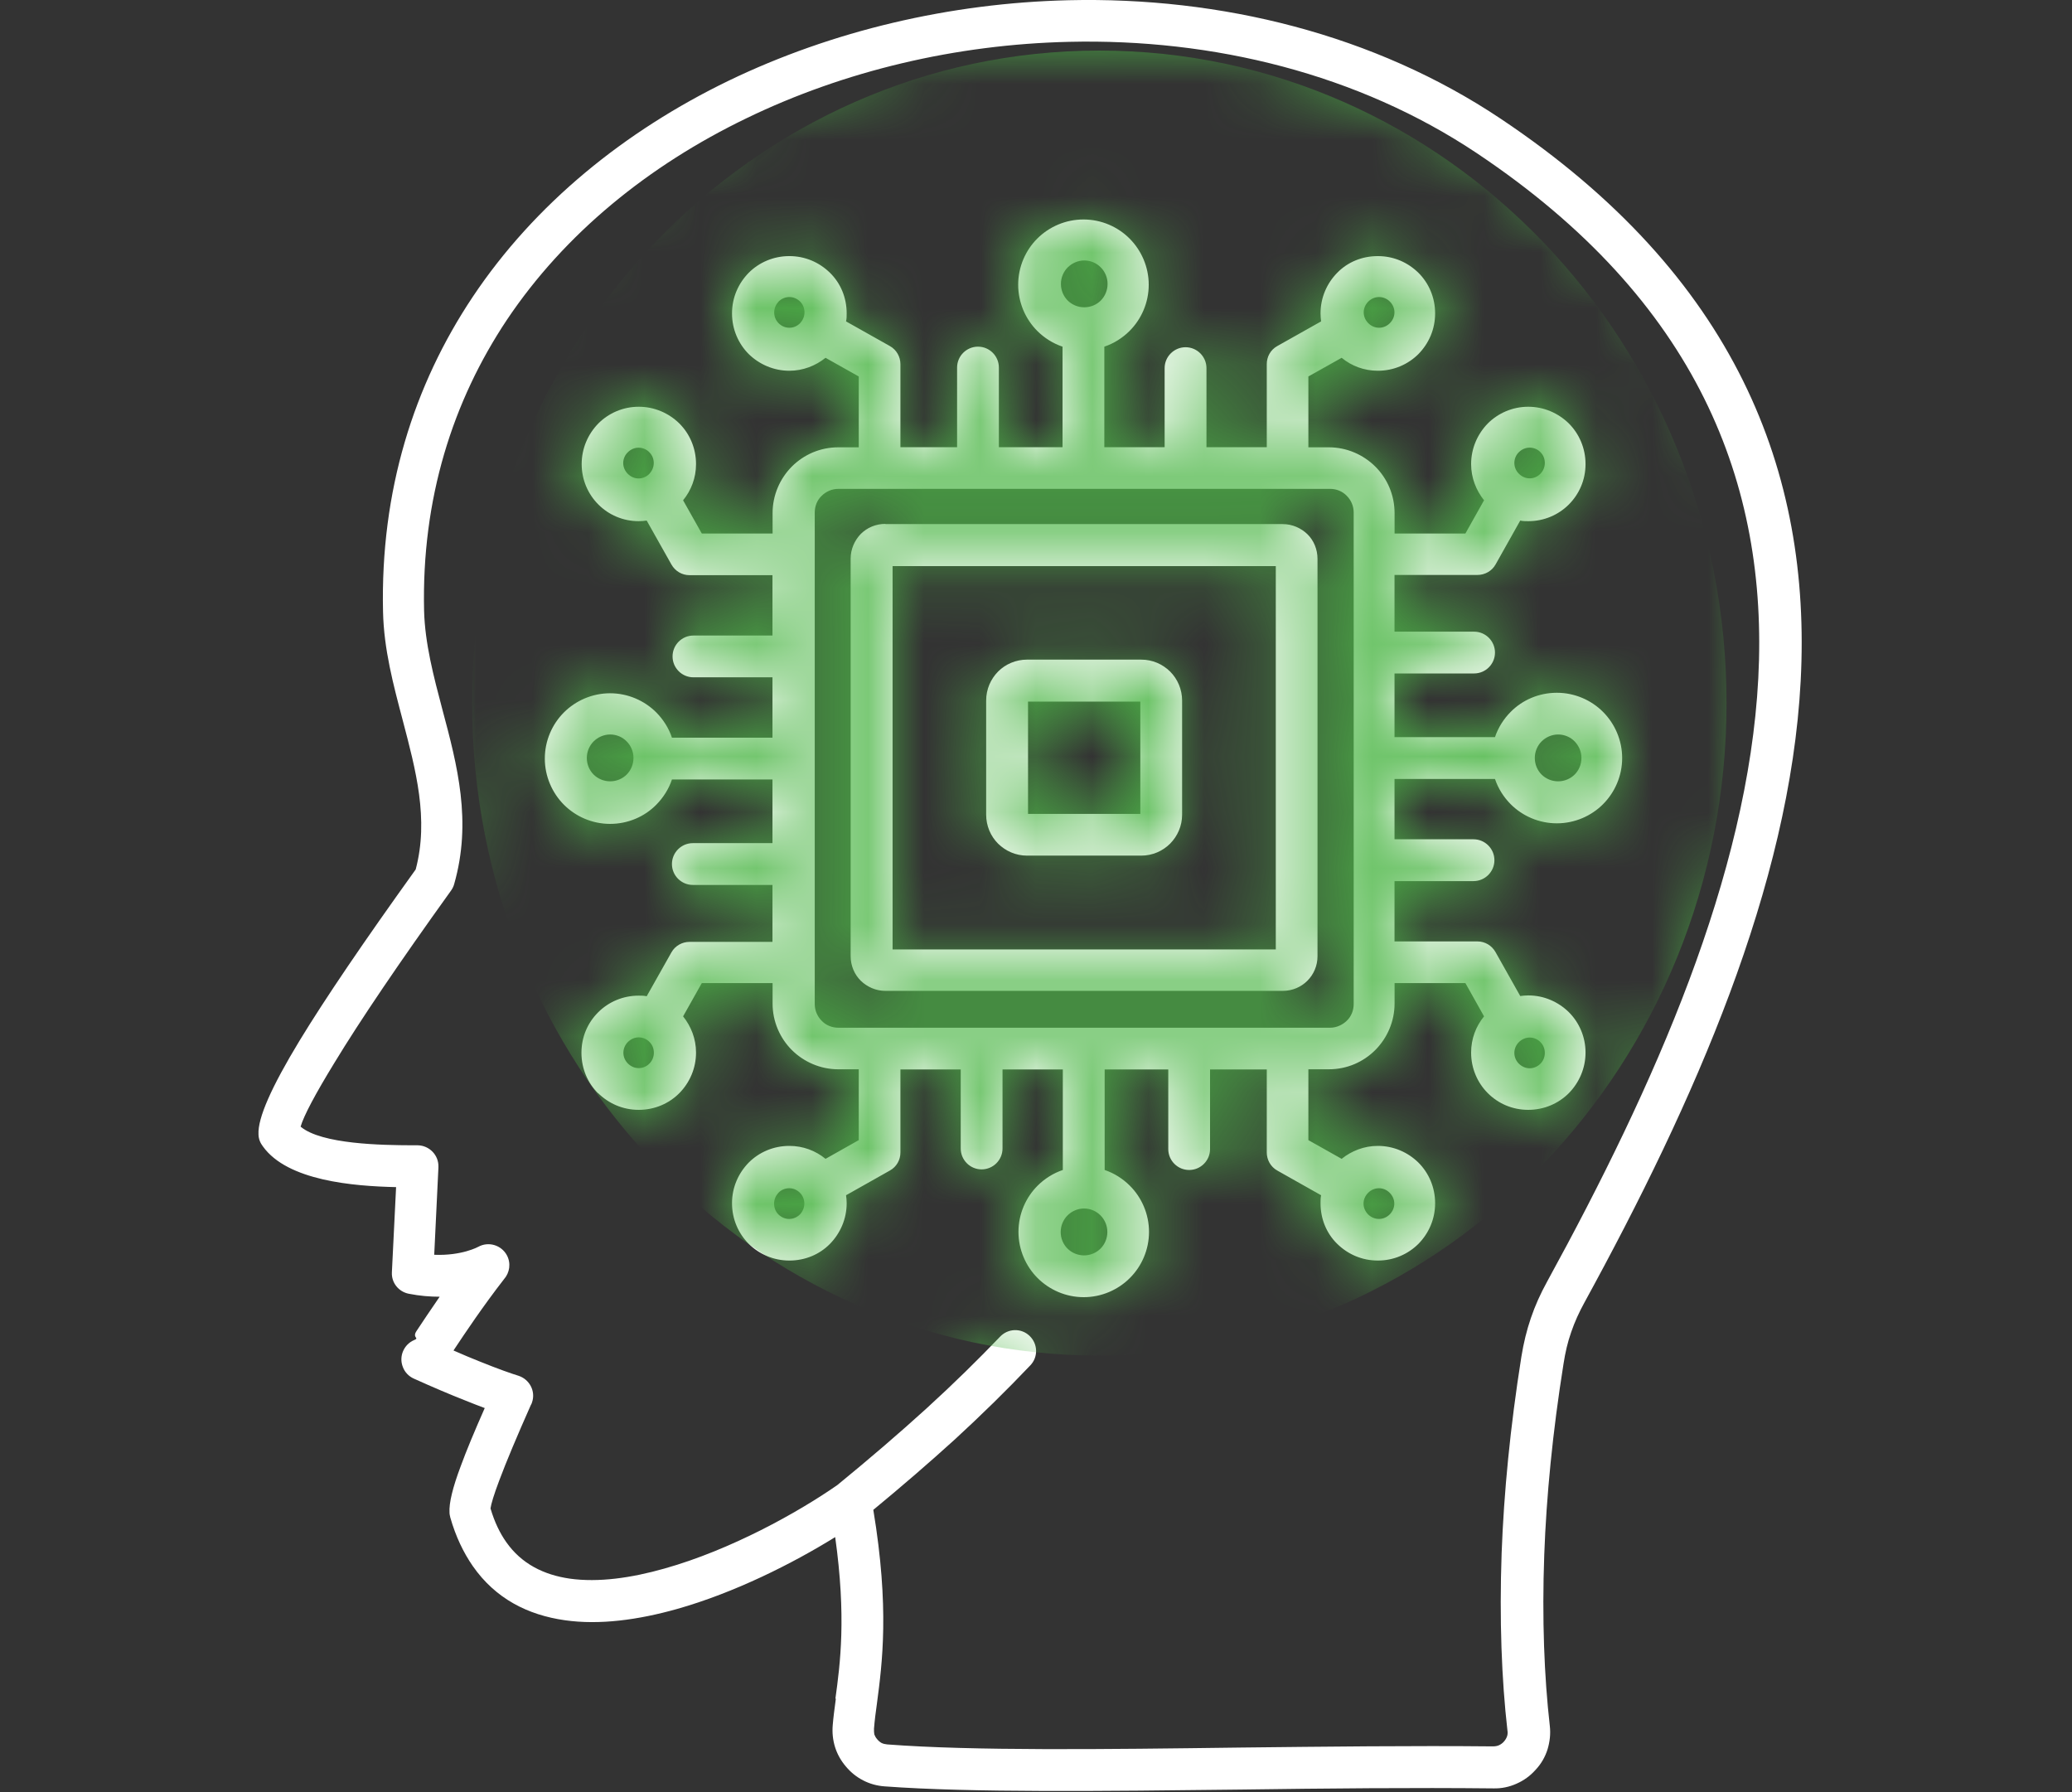 <svg width="37" height="32" viewBox="0 0 37 32" fill="none" xmlns="http://www.w3.org/2000/svg">
<rect x="0" y="0" width="37" height="32" fill="#333333" stroke="none"/>
<g clip-path="url(#clip0_24_1877)">
<g clip-path="url(#clip1_24_1877)">
<path fill-rule="evenodd" clip-rule="evenodd" d="M15.595 26.96C15.886 28.716 15.754 29.701 15.659 30.422C15.638 30.571 15.62 30.707 15.607 30.867C15.607 30.906 15.607 30.942 15.613 30.97C15.624 30.999 15.638 31.026 15.666 31.058C15.691 31.087 15.716 31.108 15.744 31.123C15.773 31.137 15.805 31.144 15.843 31.148C17.373 31.265 19.712 31.236 22.142 31.204C23.671 31.187 25.233 31.169 26.658 31.183C26.698 31.183 26.736 31.177 26.769 31.162C26.798 31.148 26.83 31.127 26.855 31.098C26.884 31.066 26.901 31.033 26.911 31.005C26.922 30.974 26.926 30.938 26.918 30.895C26.815 29.992 26.773 28.922 26.815 27.728C26.855 26.654 26.968 25.482 27.167 24.228C27.207 23.979 27.263 23.752 27.337 23.535C27.412 23.315 27.507 23.102 27.629 22.881C29.543 19.387 31.213 15.638 31.398 12.113C31.579 8.644 30.31 5.367 26.375 2.737C24.253 1.319 21.664 0.686 19.087 0.747C17.079 0.793 15.083 1.262 13.329 2.112C11.584 2.954 10.085 4.169 9.051 5.712C8.085 7.162 7.527 8.904 7.573 10.905C7.588 11.487 7.743 12.077 7.9 12.67C8.167 13.669 8.43 14.667 8.11 15.787C8.099 15.829 8.078 15.869 8.053 15.904C7.126 17.194 6.433 18.218 5.975 18.972C5.627 19.54 5.424 19.924 5.368 20.117C5.741 20.433 6.828 20.448 7.364 20.45H7.46C7.666 20.454 7.833 20.624 7.829 20.83V20.845L7.754 22.405C8.248 22.426 8.542 22.262 8.542 22.262C8.723 22.163 8.951 22.231 9.05 22.411C9.128 22.554 9.103 22.724 9 22.841C8.627 23.321 8.308 23.797 8.098 24.114C8.268 24.189 8.421 24.253 8.557 24.307C8.898 24.445 9.133 24.527 9.261 24.566C9.456 24.631 9.567 24.839 9.502 25.036C9.496 25.057 9.488 25.076 9.477 25.093C9.228 25.654 9.041 26.099 8.916 26.433C8.819 26.689 8.77 26.856 8.759 26.934C8.83 27.175 8.926 27.374 9.039 27.534C9.312 27.924 9.711 28.121 10.176 28.188C10.684 28.259 11.27 28.177 11.868 28.007C13.05 27.674 14.245 27.009 14.951 26.518C15.52 26.053 16.05 25.598 16.54 25.153C17.035 24.702 17.471 24.272 17.859 23.867C18.001 23.718 18.236 23.71 18.385 23.853C18.534 23.995 18.542 24.23 18.399 24.379C17.984 24.816 17.532 25.26 17.043 25.709C16.598 26.113 16.112 26.533 15.586 26.967L15.595 26.96ZM18.341 11.778H20.377C20.58 11.778 20.761 11.859 20.895 11.991C21.027 12.123 21.109 12.308 21.109 12.51V14.546C21.109 14.749 21.027 14.93 20.895 15.064C20.763 15.196 20.579 15.278 20.377 15.278H18.341C18.138 15.278 17.958 15.196 17.823 15.064C17.691 14.932 17.61 14.748 17.61 14.546V12.51C17.61 12.306 17.691 12.126 17.823 11.991C17.955 11.859 18.14 11.778 18.341 11.778ZM20.363 12.528V14.533H18.358V12.528H20.363ZM15.811 9.358H22.906C23.076 9.358 23.233 9.429 23.346 9.538C23.46 9.649 23.527 9.809 23.527 9.979V17.076C23.527 17.246 23.456 17.403 23.346 17.512C23.233 17.626 23.076 17.693 22.906 17.693H15.811C15.641 17.693 15.484 17.622 15.371 17.512C15.257 17.399 15.19 17.242 15.19 17.072V9.975C15.19 9.805 15.261 9.648 15.371 9.534C15.484 9.421 15.641 9.354 15.811 9.354V9.358ZM22.782 10.108V16.953H15.939V10.108H22.782ZM11.132 18.798C11.132 18.723 11.163 18.655 11.213 18.605C11.264 18.555 11.331 18.523 11.406 18.523C11.481 18.523 11.551 18.555 11.598 18.605C11.649 18.655 11.676 18.723 11.676 18.798C11.676 18.873 11.645 18.943 11.598 18.99C11.548 19.041 11.481 19.072 11.406 19.072C11.331 19.072 11.264 19.041 11.213 18.99C11.163 18.94 11.132 18.873 11.132 18.798ZM10.681 19.523C10.496 19.339 10.383 19.083 10.383 18.798C10.383 18.513 10.496 18.261 10.681 18.076C10.865 17.892 11.121 17.778 11.406 17.778C11.456 17.778 11.502 17.778 11.548 17.789L11.989 17.007C12.056 16.886 12.184 16.818 12.312 16.818H13.794V15.801H12.372C12.167 15.801 11.999 15.634 11.999 15.428C11.999 15.222 12.167 15.055 12.372 15.055H13.794V13.918H11.999C11.943 14.088 11.842 14.245 11.719 14.369C11.509 14.583 11.213 14.711 10.894 14.711C10.574 14.711 10.28 14.579 10.07 14.369C9.861 14.159 9.729 13.864 9.729 13.545C9.729 13.224 9.861 12.93 10.07 12.721C10.28 12.511 10.575 12.379 10.894 12.379C11.215 12.379 11.509 12.511 11.719 12.721C11.842 12.845 11.943 13.002 11.999 13.172H13.794V12.094H12.383C12.177 12.094 12.01 11.927 12.01 11.721C12.01 11.515 12.177 11.348 12.383 11.348H13.794V10.27H12.312C12.18 10.27 12.056 10.199 11.989 10.078L11.548 9.295C11.502 9.302 11.452 9.306 11.406 9.306C11.125 9.306 10.869 9.193 10.685 9.008C10.5 8.823 10.387 8.567 10.387 8.287C10.387 8.006 10.5 7.75 10.685 7.561C10.869 7.377 11.125 7.263 11.406 7.263C11.687 7.263 11.943 7.377 12.131 7.561C12.316 7.746 12.429 8.002 12.429 8.287C12.429 8.532 12.343 8.756 12.198 8.933L12.532 9.526H13.796V9.164C13.796 8.84 13.928 8.545 14.14 8.331C14.354 8.118 14.645 7.987 14.972 7.987H15.335V6.722L14.742 6.389C14.564 6.531 14.339 6.62 14.096 6.62C13.815 6.62 13.559 6.506 13.37 6.322C13.186 6.137 13.072 5.881 13.072 5.596C13.072 5.311 13.186 5.059 13.37 4.871C13.555 4.686 13.811 4.573 14.096 4.573C14.38 4.573 14.632 4.686 14.821 4.871C15.009 5.055 15.119 5.311 15.119 5.596C15.119 5.646 15.119 5.692 15.108 5.739L15.89 6.179C16.011 6.246 16.079 6.374 16.079 6.502V7.985H17.091V6.563C17.091 6.357 17.259 6.19 17.464 6.19C17.67 6.19 17.837 6.357 17.837 6.563V7.985H18.974V6.19C18.804 6.133 18.647 6.033 18.523 5.909C18.313 5.699 18.182 5.404 18.182 5.084C18.182 4.764 18.313 4.47 18.523 4.26C18.733 4.05 19.028 3.919 19.347 3.919C19.668 3.919 19.962 4.05 20.171 4.26C20.381 4.47 20.513 4.765 20.513 5.084C20.513 5.405 20.381 5.699 20.171 5.909C20.047 6.033 19.89 6.133 19.72 6.19V7.985H20.797V6.573C20.797 6.368 20.965 6.2 21.171 6.2C21.376 6.2 21.544 6.368 21.544 6.573V7.985H22.621V6.502C22.621 6.37 22.688 6.246 22.809 6.179L23.591 5.739C23.585 5.692 23.581 5.642 23.581 5.596C23.581 5.315 23.694 5.059 23.879 4.871C24.063 4.682 24.319 4.573 24.604 4.573C24.889 4.573 25.14 4.686 25.329 4.871C25.514 5.055 25.627 5.311 25.627 5.596C25.627 5.881 25.514 6.133 25.329 6.322C25.144 6.506 24.889 6.62 24.604 6.62C24.359 6.62 24.134 6.534 23.958 6.389L23.364 6.722V7.987H23.727C24.05 7.987 24.345 8.119 24.559 8.331C24.773 8.545 24.903 8.837 24.903 9.164V9.526H26.168L26.501 8.933C26.359 8.755 26.27 8.531 26.27 8.287C26.27 8.006 26.384 7.75 26.568 7.561C26.753 7.377 27.009 7.263 27.29 7.263C27.57 7.263 27.826 7.377 28.015 7.561C28.199 7.746 28.313 8.002 28.313 8.287C28.313 8.571 28.199 8.823 28.015 9.008C27.83 9.193 27.574 9.306 27.29 9.306C27.239 9.306 27.193 9.306 27.147 9.295L26.707 10.078C26.64 10.199 26.512 10.266 26.384 10.266H24.902V11.279H26.323C26.529 11.279 26.696 11.447 26.696 11.652C26.696 11.858 26.529 12.025 26.323 12.025H24.902V13.162H26.696C26.753 12.992 26.853 12.835 26.977 12.711C27.187 12.498 27.482 12.37 27.801 12.37C28.122 12.37 28.416 12.502 28.625 12.711C28.835 12.921 28.967 13.216 28.967 13.536C28.967 13.856 28.835 14.15 28.625 14.36C28.416 14.57 28.12 14.701 27.801 14.701C27.481 14.701 27.187 14.57 26.977 14.36C26.853 14.236 26.753 14.079 26.696 13.909H24.902V14.986H26.312C26.518 14.986 26.686 15.154 26.686 15.36C26.686 15.565 26.518 15.733 26.312 15.733H24.902V16.81H26.384C26.516 16.81 26.64 16.882 26.707 17.003L27.147 17.785C27.193 17.778 27.243 17.774 27.29 17.774C27.57 17.774 27.826 17.888 28.015 18.073C28.199 18.257 28.313 18.513 28.313 18.794C28.313 19.075 28.199 19.331 28.015 19.519C27.83 19.704 27.574 19.817 27.29 19.817C27.005 19.817 26.753 19.704 26.568 19.519C26.384 19.335 26.27 19.079 26.27 18.794C26.27 18.549 26.356 18.324 26.501 18.148L26.168 17.554H24.903V17.917C24.903 18.24 24.771 18.535 24.559 18.749C24.345 18.963 24.054 19.093 23.727 19.093H23.364V20.358L23.958 20.692C24.136 20.549 24.36 20.461 24.604 20.461C24.885 20.461 25.14 20.574 25.329 20.759C25.514 20.944 25.627 21.2 25.627 21.484C25.627 21.769 25.514 22.021 25.329 22.21C25.144 22.394 24.889 22.508 24.604 22.508C24.319 22.508 24.067 22.394 23.879 22.21C23.69 22.025 23.581 21.769 23.581 21.484C23.581 21.434 23.581 21.388 23.591 21.342L22.809 20.901C22.688 20.834 22.621 20.706 22.621 20.578V19.096H21.608V20.518C21.608 20.723 21.441 20.891 21.235 20.891C21.029 20.891 20.862 20.723 20.862 20.518V19.096H19.726V20.891C19.896 20.948 20.052 21.048 20.176 21.172C20.386 21.381 20.518 21.677 20.518 21.996C20.518 22.317 20.386 22.611 20.176 22.82C19.967 23.03 19.671 23.162 19.352 23.162C19.032 23.162 18.738 23.03 18.528 22.82C18.319 22.611 18.187 22.315 18.187 21.996C18.187 21.675 18.319 21.381 18.528 21.172C18.652 21.048 18.809 20.948 18.979 20.891V19.096H17.902V20.507C17.902 20.713 17.735 20.88 17.529 20.88C17.323 20.88 17.156 20.713 17.156 20.507V19.096H16.079V20.578C16.079 20.71 16.011 20.834 15.89 20.901L15.108 21.342C15.115 21.388 15.119 21.438 15.119 21.484C15.119 21.765 15.005 22.021 14.821 22.21C14.636 22.398 14.38 22.508 14.096 22.508C13.811 22.508 13.559 22.394 13.37 22.21C13.186 22.025 13.072 21.769 13.072 21.484C13.072 21.2 13.186 20.948 13.37 20.759C13.555 20.574 13.811 20.461 14.096 20.461C14.341 20.461 14.565 20.547 14.742 20.692L15.335 20.358V19.093H14.972C14.649 19.093 14.354 18.961 14.14 18.749C13.927 18.535 13.796 18.241 13.796 17.917V17.554H12.532L12.198 18.148C12.341 18.326 12.429 18.55 12.429 18.794C12.429 19.075 12.316 19.331 12.131 19.519C11.947 19.704 11.691 19.817 11.406 19.817C11.121 19.817 10.869 19.704 10.681 19.519V19.523ZM11.211 8.076C11.261 8.026 11.328 7.994 11.403 7.994C11.479 7.994 11.548 8.026 11.596 8.076C11.646 8.126 11.674 8.193 11.674 8.268C11.674 8.343 11.642 8.411 11.596 8.461C11.546 8.511 11.479 8.543 11.403 8.543C11.328 8.543 11.261 8.511 11.211 8.461C11.161 8.411 11.129 8.343 11.129 8.268C11.129 8.193 11.161 8.123 11.211 8.076ZM10.6 13.239C10.675 13.164 10.781 13.115 10.896 13.115C11.009 13.115 11.116 13.161 11.191 13.239C11.266 13.314 11.312 13.42 11.312 13.534C11.312 13.648 11.266 13.755 11.191 13.83C11.116 13.905 11.01 13.951 10.896 13.951C10.782 13.951 10.675 13.905 10.6 13.83C10.525 13.755 10.479 13.649 10.479 13.534C10.479 13.421 10.525 13.314 10.6 13.239ZM24.624 21.765C24.549 21.765 24.481 21.734 24.431 21.684C24.381 21.634 24.349 21.566 24.349 21.491C24.349 21.416 24.381 21.349 24.431 21.299C24.481 21.248 24.549 21.217 24.624 21.217C24.699 21.217 24.766 21.248 24.816 21.299C24.866 21.349 24.898 21.416 24.898 21.491C24.898 21.566 24.866 21.634 24.816 21.684C24.766 21.734 24.699 21.765 24.624 21.765ZM13.9 21.684C13.85 21.634 13.823 21.566 13.823 21.491C13.823 21.416 13.854 21.349 13.9 21.299C13.947 21.248 14.018 21.217 14.093 21.217C14.168 21.217 14.235 21.248 14.285 21.299C14.335 21.349 14.363 21.416 14.363 21.491C14.363 21.566 14.332 21.634 14.285 21.684C14.235 21.734 14.168 21.765 14.093 21.765C14.018 21.765 13.95 21.734 13.9 21.684ZM19.062 22.294C18.987 22.219 18.941 22.114 18.941 21.999C18.941 21.885 18.987 21.779 19.062 21.703C19.137 21.628 19.243 21.579 19.358 21.579C19.471 21.579 19.578 21.626 19.653 21.703C19.728 21.779 19.774 21.884 19.774 21.999C19.774 22.112 19.728 22.219 19.653 22.294C19.578 22.369 19.472 22.416 19.358 22.416C19.244 22.416 19.137 22.369 19.062 22.294ZM27.586 8.267C27.586 8.342 27.555 8.409 27.508 8.459C27.458 8.51 27.391 8.541 27.316 8.541C27.241 8.541 27.174 8.51 27.123 8.459C27.073 8.409 27.042 8.342 27.042 8.267C27.042 8.192 27.073 8.122 27.123 8.074C27.174 8.024 27.241 7.993 27.316 7.993C27.391 7.993 27.461 8.024 27.508 8.074C27.558 8.124 27.586 8.192 27.586 8.267ZM27.508 18.993C27.458 19.043 27.391 19.075 27.316 19.075C27.241 19.075 27.174 19.043 27.123 18.993C27.073 18.943 27.042 18.876 27.042 18.801C27.042 18.726 27.073 18.658 27.123 18.608C27.174 18.558 27.241 18.526 27.316 18.526C27.391 18.526 27.461 18.558 27.508 18.608C27.558 18.658 27.586 18.726 27.586 18.801C27.586 18.876 27.555 18.946 27.508 18.993ZM28.119 13.83C28.044 13.905 27.938 13.951 27.823 13.951C27.71 13.951 27.603 13.905 27.528 13.83C27.453 13.755 27.407 13.649 27.407 13.534C27.407 13.421 27.453 13.314 27.528 13.239C27.603 13.164 27.709 13.115 27.823 13.115C27.937 13.115 28.044 13.161 28.119 13.239C28.194 13.317 28.24 13.42 28.24 13.534C28.24 13.648 28.194 13.755 28.119 13.83ZM14.096 5.304C14.171 5.304 14.238 5.335 14.288 5.385C14.338 5.435 14.366 5.503 14.366 5.578C14.366 5.653 14.334 5.72 14.288 5.77C14.238 5.821 14.171 5.852 14.096 5.852C14.02 5.852 13.953 5.821 13.903 5.77C13.853 5.72 13.825 5.653 13.825 5.578C13.825 5.503 13.857 5.435 13.903 5.385C13.953 5.335 14.02 5.304 14.096 5.304ZM24.819 5.385C24.869 5.435 24.901 5.503 24.901 5.578C24.901 5.653 24.869 5.72 24.819 5.77C24.769 5.821 24.701 5.852 24.626 5.852C24.551 5.852 24.484 5.821 24.434 5.77C24.384 5.72 24.352 5.653 24.352 5.578C24.352 5.503 24.384 5.435 24.434 5.385C24.484 5.335 24.551 5.304 24.626 5.304C24.701 5.304 24.769 5.335 24.819 5.385ZM19.657 4.775C19.732 4.85 19.778 4.955 19.778 5.07C19.778 5.184 19.732 5.29 19.657 5.366C19.582 5.441 19.476 5.487 19.362 5.487C19.248 5.487 19.142 5.441 19.066 5.366C18.991 5.29 18.945 5.185 18.945 5.07C18.945 4.957 18.991 4.85 19.066 4.775C19.142 4.7 19.247 4.651 19.362 4.651C19.475 4.651 19.582 4.697 19.657 4.775ZM14.971 18.351C14.854 18.351 14.747 18.305 14.673 18.227C14.595 18.149 14.549 18.042 14.549 17.929V9.151C14.549 9.033 14.595 8.926 14.673 8.853C14.751 8.775 14.858 8.729 14.971 8.729H23.751C23.868 8.729 23.975 8.775 24.049 8.853C24.127 8.93 24.173 9.037 24.173 9.151V17.929C24.173 18.046 24.127 18.153 24.049 18.227C23.971 18.302 23.864 18.351 23.751 18.351H14.971ZM14.918 30.331C15.004 29.706 15.114 28.87 14.914 27.446C14.158 27.915 13.116 28.441 12.082 28.732C11.397 28.924 10.707 29.019 10.089 28.931C9.428 28.838 8.849 28.547 8.443 27.964C8.276 27.723 8.137 27.434 8.041 27.096C8.035 27.067 8.027 27.039 8.027 27.01C8.016 26.84 8.083 26.562 8.23 26.172C8.329 25.901 8.471 25.561 8.656 25.142C8.549 25.102 8.429 25.056 8.289 24.999C8.037 24.9 7.735 24.772 7.387 24.615C7.302 24.576 7.23 24.505 7.195 24.412C7.117 24.22 7.212 24.003 7.4 23.926C7.493 23.886 7.358 23.89 7.436 23.769C7.543 23.609 7.681 23.399 7.851 23.154C7.681 23.154 7.497 23.14 7.3 23.101C7.12 23.066 6.988 22.906 6.998 22.718L7.073 21.197C6.317 21.18 5.134 21.086 4.694 20.469C4.647 20.408 4.618 20.337 4.616 20.255C4.601 19.964 4.847 19.41 5.348 18.584C5.806 17.831 6.499 16.811 7.423 15.525C7.662 14.625 7.423 13.744 7.192 12.863C7.025 12.23 6.855 11.598 6.84 10.926C6.79 8.761 7.391 6.874 8.442 5.3C9.551 3.64 11.157 2.339 13.014 1.44C14.862 0.549 16.966 0.054 19.08 0.004C21.797 -0.06 24.544 0.612 26.801 2.122C30.996 4.926 32.35 8.434 32.155 12.159C31.962 15.826 30.254 19.675 28.297 23.251C28.198 23.431 28.119 23.605 28.058 23.783C27.994 23.964 27.951 24.15 27.92 24.352C27.725 25.574 27.614 26.719 27.576 27.76C27.534 28.911 27.576 29.942 27.675 30.816C27.692 30.961 27.675 31.101 27.635 31.235C27.593 31.369 27.522 31.495 27.421 31.602C27.323 31.712 27.208 31.794 27.077 31.851C26.949 31.908 26.811 31.937 26.665 31.933C25.247 31.918 23.688 31.933 22.163 31.954C19.704 31.983 17.339 32.011 15.796 31.897C15.658 31.887 15.53 31.851 15.413 31.79C15.296 31.73 15.193 31.648 15.104 31.541C15.016 31.438 14.951 31.321 14.912 31.197C14.872 31.069 14.859 30.937 14.87 30.806C14.88 30.678 14.901 30.515 14.926 30.33L14.918 30.331Z" fill="white"/>
<mask id="mask0_24_1877" style="mask-type:alpha" maskUnits="userSpaceOnUse" x="4" y="0" width="29" height="32">
<path fill-rule="evenodd" clip-rule="evenodd" d="M15.595 26.96C15.886 28.716 15.754 29.701 15.659 30.422C15.638 30.571 15.62 30.707 15.607 30.867C15.607 30.906 15.607 30.942 15.613 30.97C15.624 30.999 15.638 31.026 15.666 31.058C15.691 31.087 15.716 31.108 15.744 31.123C15.773 31.137 15.805 31.144 15.843 31.148C17.373 31.265 19.712 31.236 22.142 31.204C23.671 31.187 25.233 31.169 26.658 31.183C26.698 31.183 26.736 31.177 26.769 31.162C26.798 31.148 26.83 31.127 26.855 31.098C26.884 31.066 26.901 31.033 26.911 31.005C26.922 30.974 26.926 30.938 26.918 30.895C26.815 29.992 26.773 28.922 26.815 27.728C26.855 26.654 26.968 25.482 27.167 24.228C27.207 23.979 27.263 23.752 27.337 23.535C27.412 23.315 27.507 23.102 27.629 22.881C29.543 19.387 31.213 15.638 31.398 12.113C31.579 8.644 30.31 5.367 26.375 2.737C24.253 1.319 21.664 0.686 19.087 0.747C17.079 0.793 15.083 1.262 13.329 2.112C11.584 2.954 10.085 4.169 9.051 5.712C8.085 7.162 7.527 8.904 7.573 10.905C7.588 11.487 7.743 12.077 7.9 12.67C8.167 13.669 8.43 14.667 8.11 15.787C8.099 15.829 8.078 15.869 8.053 15.904C7.126 17.194 6.433 18.218 5.975 18.972C5.627 19.54 5.424 19.924 5.368 20.117C5.741 20.433 6.828 20.448 7.364 20.45H7.46C7.666 20.454 7.833 20.624 7.829 20.83V20.845L7.754 22.405C8.248 22.426 8.542 22.262 8.542 22.262C8.723 22.163 8.951 22.231 9.05 22.411C9.128 22.554 9.103 22.724 9 22.841C8.627 23.321 8.308 23.797 8.098 24.114C8.268 24.189 8.421 24.253 8.557 24.307C8.898 24.445 9.133 24.527 9.261 24.566C9.456 24.631 9.567 24.839 9.502 25.036C9.496 25.057 9.488 25.076 9.477 25.093C9.228 25.654 9.041 26.099 8.916 26.433C8.819 26.689 8.77 26.856 8.759 26.934C8.83 27.175 8.926 27.374 9.039 27.534C9.312 27.924 9.711 28.121 10.176 28.188C10.684 28.259 11.27 28.177 11.868 28.007C13.05 27.674 14.245 27.009 14.951 26.518C15.52 26.053 16.05 25.598 16.54 25.153C17.035 24.702 17.471 24.272 17.859 23.867C18.001 23.718 18.236 23.71 18.385 23.853C18.534 23.995 18.542 24.23 18.399 24.379C17.984 24.816 17.532 25.26 17.043 25.709C16.598 26.113 16.112 26.533 15.586 26.967L15.595 26.96ZM18.341 11.778H20.377C20.58 11.778 20.761 11.859 20.895 11.991C21.027 12.123 21.109 12.308 21.109 12.51V14.546C21.109 14.749 21.027 14.93 20.895 15.064C20.763 15.196 20.579 15.278 20.377 15.278H18.341C18.138 15.278 17.958 15.196 17.823 15.064C17.691 14.932 17.61 14.748 17.61 14.546V12.51C17.61 12.306 17.691 12.126 17.823 11.991C17.955 11.859 18.14 11.778 18.341 11.778ZM20.363 12.528V14.533H18.358V12.528H20.363ZM15.811 9.358H22.906C23.076 9.358 23.233 9.429 23.346 9.538C23.46 9.649 23.527 9.809 23.527 9.979V17.076C23.527 17.246 23.456 17.403 23.346 17.512C23.233 17.626 23.076 17.693 22.906 17.693H15.811C15.641 17.693 15.484 17.622 15.371 17.512C15.257 17.399 15.19 17.242 15.19 17.072V9.975C15.19 9.805 15.261 9.648 15.371 9.534C15.484 9.421 15.641 9.354 15.811 9.354V9.358ZM22.782 10.108V16.953H15.939V10.108H22.782ZM11.132 18.798C11.132 18.723 11.163 18.655 11.213 18.605C11.264 18.555 11.331 18.523 11.406 18.523C11.481 18.523 11.551 18.555 11.598 18.605C11.649 18.655 11.676 18.723 11.676 18.798C11.676 18.873 11.645 18.943 11.598 18.99C11.548 19.041 11.481 19.072 11.406 19.072C11.331 19.072 11.264 19.041 11.213 18.99C11.163 18.94 11.132 18.873 11.132 18.798ZM10.681 19.523C10.496 19.339 10.383 19.083 10.383 18.798C10.383 18.513 10.496 18.261 10.681 18.076C10.865 17.892 11.121 17.778 11.406 17.778C11.456 17.778 11.502 17.778 11.548 17.789L11.989 17.007C12.056 16.886 12.184 16.818 12.312 16.818H13.794V15.801H12.372C12.167 15.801 11.999 15.634 11.999 15.428C11.999 15.222 12.167 15.055 12.372 15.055H13.794V13.918H11.999C11.943 14.088 11.842 14.245 11.719 14.369C11.509 14.583 11.213 14.711 10.894 14.711C10.574 14.711 10.28 14.579 10.07 14.369C9.861 14.159 9.729 13.864 9.729 13.545C9.729 13.224 9.861 12.93 10.07 12.721C10.28 12.511 10.575 12.379 10.894 12.379C11.215 12.379 11.509 12.511 11.719 12.721C11.842 12.845 11.943 13.002 11.999 13.172H13.794V12.094H12.383C12.177 12.094 12.01 11.927 12.01 11.721C12.01 11.515 12.177 11.348 12.383 11.348H13.794V10.27H12.312C12.18 10.27 12.056 10.199 11.989 10.078L11.548 9.295C11.502 9.302 11.452 9.306 11.406 9.306C11.125 9.306 10.869 9.193 10.685 9.008C10.5 8.823 10.387 8.567 10.387 8.287C10.387 8.006 10.5 7.75 10.685 7.561C10.869 7.377 11.125 7.263 11.406 7.263C11.687 7.263 11.943 7.377 12.131 7.561C12.316 7.746 12.429 8.002 12.429 8.287C12.429 8.532 12.343 8.756 12.198 8.933L12.532 9.526H13.796V9.164C13.796 8.84 13.928 8.545 14.14 8.331C14.354 8.118 14.645 7.987 14.972 7.987H15.335V6.722L14.742 6.389C14.564 6.531 14.339 6.62 14.096 6.62C13.815 6.62 13.559 6.506 13.37 6.322C13.186 6.137 13.072 5.881 13.072 5.596C13.072 5.311 13.186 5.059 13.37 4.871C13.555 4.686 13.811 4.573 14.096 4.573C14.38 4.573 14.632 4.686 14.821 4.871C15.009 5.055 15.119 5.311 15.119 5.596C15.119 5.646 15.119 5.692 15.108 5.739L15.89 6.179C16.011 6.246 16.079 6.374 16.079 6.502V7.985H17.091V6.563C17.091 6.357 17.259 6.19 17.464 6.19C17.67 6.19 17.837 6.357 17.837 6.563V7.985H18.974V6.19C18.804 6.133 18.647 6.033 18.523 5.909C18.313 5.699 18.182 5.404 18.182 5.084C18.182 4.764 18.313 4.47 18.523 4.26C18.733 4.05 19.028 3.919 19.347 3.919C19.668 3.919 19.962 4.05 20.171 4.26C20.381 4.47 20.513 4.765 20.513 5.084C20.513 5.405 20.381 5.699 20.171 5.909C20.047 6.033 19.89 6.133 19.72 6.19V7.985H20.797V6.573C20.797 6.368 20.965 6.2 21.171 6.2C21.376 6.2 21.544 6.368 21.544 6.573V7.985H22.621V6.502C22.621 6.37 22.688 6.246 22.809 6.179L23.591 5.739C23.585 5.692 23.581 5.642 23.581 5.596C23.581 5.315 23.694 5.059 23.879 4.871C24.063 4.682 24.319 4.573 24.604 4.573C24.889 4.573 25.14 4.686 25.329 4.871C25.514 5.055 25.627 5.311 25.627 5.596C25.627 5.881 25.514 6.133 25.329 6.322C25.144 6.506 24.889 6.62 24.604 6.62C24.359 6.62 24.134 6.534 23.958 6.389L23.364 6.722V7.987H23.727C24.05 7.987 24.345 8.119 24.559 8.331C24.773 8.545 24.903 8.837 24.903 9.164V9.526H26.168L26.501 8.933C26.359 8.755 26.27 8.531 26.27 8.287C26.27 8.006 26.384 7.75 26.568 7.561C26.753 7.377 27.009 7.263 27.29 7.263C27.57 7.263 27.826 7.377 28.015 7.561C28.199 7.746 28.313 8.002 28.313 8.287C28.313 8.571 28.199 8.823 28.015 9.008C27.83 9.193 27.574 9.306 27.29 9.306C27.239 9.306 27.193 9.306 27.147 9.295L26.707 10.078C26.64 10.199 26.512 10.266 26.384 10.266H24.902V11.279H26.323C26.529 11.279 26.696 11.447 26.696 11.652C26.696 11.858 26.529 12.025 26.323 12.025H24.902V13.162H26.696C26.753 12.992 26.853 12.835 26.977 12.711C27.187 12.498 27.482 12.37 27.801 12.37C28.122 12.37 28.416 12.502 28.625 12.711C28.835 12.921 28.967 13.216 28.967 13.536C28.967 13.856 28.835 14.15 28.625 14.36C28.416 14.57 28.12 14.701 27.801 14.701C27.481 14.701 27.187 14.57 26.977 14.36C26.853 14.236 26.753 14.079 26.696 13.909H24.902V14.986H26.312C26.518 14.986 26.686 15.154 26.686 15.36C26.686 15.565 26.518 15.733 26.312 15.733H24.902V16.81H26.384C26.516 16.81 26.64 16.882 26.707 17.003L27.147 17.785C27.193 17.778 27.243 17.774 27.29 17.774C27.57 17.774 27.826 17.888 28.015 18.073C28.199 18.257 28.313 18.513 28.313 18.794C28.313 19.075 28.199 19.331 28.015 19.519C27.83 19.704 27.574 19.817 27.29 19.817C27.005 19.817 26.753 19.704 26.568 19.519C26.384 19.335 26.27 19.079 26.27 18.794C26.27 18.549 26.356 18.324 26.501 18.148L26.168 17.554H24.903V17.917C24.903 18.24 24.771 18.535 24.559 18.749C24.345 18.963 24.054 19.093 23.727 19.093H23.364V20.358L23.958 20.692C24.136 20.549 24.36 20.461 24.604 20.461C24.885 20.461 25.14 20.574 25.329 20.759C25.514 20.944 25.627 21.2 25.627 21.484C25.627 21.769 25.514 22.021 25.329 22.21C25.144 22.394 24.889 22.508 24.604 22.508C24.319 22.508 24.067 22.394 23.879 22.21C23.69 22.025 23.581 21.769 23.581 21.484C23.581 21.434 23.581 21.388 23.591 21.342L22.809 20.901C22.688 20.834 22.621 20.706 22.621 20.578V19.096H21.608V20.518C21.608 20.723 21.441 20.891 21.235 20.891C21.029 20.891 20.862 20.723 20.862 20.518V19.096H19.726V20.891C19.896 20.948 20.052 21.048 20.176 21.172C20.386 21.381 20.518 21.677 20.518 21.996C20.518 22.317 20.386 22.611 20.176 22.82C19.967 23.03 19.671 23.162 19.352 23.162C19.032 23.162 18.738 23.03 18.528 22.82C18.319 22.611 18.187 22.315 18.187 21.996C18.187 21.675 18.319 21.381 18.528 21.172C18.652 21.048 18.809 20.948 18.979 20.891V19.096H17.902V20.507C17.902 20.713 17.735 20.88 17.529 20.88C17.323 20.88 17.156 20.713 17.156 20.507V19.096H16.079V20.578C16.079 20.71 16.011 20.834 15.89 20.901L15.108 21.342C15.115 21.388 15.119 21.438 15.119 21.484C15.119 21.765 15.005 22.021 14.821 22.21C14.636 22.398 14.38 22.508 14.096 22.508C13.811 22.508 13.559 22.394 13.37 22.21C13.186 22.025 13.072 21.769 13.072 21.484C13.072 21.2 13.186 20.948 13.37 20.759C13.555 20.574 13.811 20.461 14.096 20.461C14.341 20.461 14.565 20.547 14.742 20.692L15.335 20.358V19.093H14.972C14.649 19.093 14.354 18.961 14.14 18.749C13.927 18.535 13.796 18.241 13.796 17.917V17.554H12.532L12.198 18.148C12.341 18.326 12.429 18.55 12.429 18.794C12.429 19.075 12.316 19.331 12.131 19.519C11.947 19.704 11.691 19.817 11.406 19.817C11.121 19.817 10.869 19.704 10.681 19.519V19.523ZM11.211 8.076C11.261 8.026 11.328 7.994 11.403 7.994C11.479 7.994 11.548 8.026 11.596 8.076C11.646 8.126 11.674 8.193 11.674 8.268C11.674 8.343 11.642 8.411 11.596 8.461C11.546 8.511 11.479 8.543 11.403 8.543C11.328 8.543 11.261 8.511 11.211 8.461C11.161 8.411 11.129 8.343 11.129 8.268C11.129 8.193 11.161 8.123 11.211 8.076ZM10.6 13.239C10.675 13.164 10.781 13.115 10.896 13.115C11.009 13.115 11.116 13.161 11.191 13.239C11.266 13.314 11.312 13.42 11.312 13.534C11.312 13.648 11.266 13.755 11.191 13.83C11.116 13.905 11.01 13.951 10.896 13.951C10.782 13.951 10.675 13.905 10.6 13.83C10.525 13.755 10.479 13.649 10.479 13.534C10.479 13.421 10.525 13.314 10.6 13.239ZM24.624 21.765C24.549 21.765 24.481 21.734 24.431 21.684C24.381 21.634 24.349 21.566 24.349 21.491C24.349 21.416 24.381 21.349 24.431 21.299C24.481 21.248 24.549 21.217 24.624 21.217C24.699 21.217 24.766 21.248 24.816 21.299C24.866 21.349 24.898 21.416 24.898 21.491C24.898 21.566 24.866 21.634 24.816 21.684C24.766 21.734 24.699 21.765 24.624 21.765ZM13.9 21.684C13.85 21.634 13.823 21.566 13.823 21.491C13.823 21.416 13.854 21.349 13.9 21.299C13.947 21.248 14.018 21.217 14.093 21.217C14.168 21.217 14.235 21.248 14.285 21.299C14.335 21.349 14.363 21.416 14.363 21.491C14.363 21.566 14.332 21.634 14.285 21.684C14.235 21.734 14.168 21.765 14.093 21.765C14.018 21.765 13.95 21.734 13.9 21.684ZM19.062 22.294C18.987 22.219 18.941 22.114 18.941 21.999C18.941 21.885 18.987 21.779 19.062 21.703C19.137 21.628 19.243 21.579 19.358 21.579C19.471 21.579 19.578 21.626 19.653 21.703C19.728 21.779 19.774 21.884 19.774 21.999C19.774 22.112 19.728 22.219 19.653 22.294C19.578 22.369 19.472 22.416 19.358 22.416C19.244 22.416 19.137 22.369 19.062 22.294ZM27.586 8.267C27.586 8.342 27.555 8.409 27.508 8.459C27.458 8.51 27.391 8.541 27.316 8.541C27.241 8.541 27.174 8.51 27.123 8.459C27.073 8.409 27.042 8.342 27.042 8.267C27.042 8.192 27.073 8.122 27.123 8.074C27.174 8.024 27.241 7.993 27.316 7.993C27.391 7.993 27.461 8.024 27.508 8.074C27.558 8.124 27.586 8.192 27.586 8.267ZM27.508 18.993C27.458 19.043 27.391 19.075 27.316 19.075C27.241 19.075 27.174 19.043 27.123 18.993C27.073 18.943 27.042 18.876 27.042 18.801C27.042 18.726 27.073 18.658 27.123 18.608C27.174 18.558 27.241 18.526 27.316 18.526C27.391 18.526 27.461 18.558 27.508 18.608C27.558 18.658 27.586 18.726 27.586 18.801C27.586 18.876 27.555 18.946 27.508 18.993ZM28.119 13.83C28.044 13.905 27.938 13.951 27.823 13.951C27.71 13.951 27.603 13.905 27.528 13.83C27.453 13.755 27.407 13.649 27.407 13.534C27.407 13.421 27.453 13.314 27.528 13.239C27.603 13.164 27.709 13.115 27.823 13.115C27.937 13.115 28.044 13.161 28.119 13.239C28.194 13.317 28.24 13.42 28.24 13.534C28.24 13.648 28.194 13.755 28.119 13.83ZM14.096 5.304C14.171 5.304 14.238 5.335 14.288 5.385C14.338 5.435 14.366 5.503 14.366 5.578C14.366 5.653 14.334 5.72 14.288 5.77C14.238 5.821 14.171 5.852 14.096 5.852C14.02 5.852 13.953 5.821 13.903 5.77C13.853 5.72 13.825 5.653 13.825 5.578C13.825 5.503 13.857 5.435 13.903 5.385C13.953 5.335 14.02 5.304 14.096 5.304ZM24.819 5.385C24.869 5.435 24.901 5.503 24.901 5.578C24.901 5.653 24.869 5.72 24.819 5.77C24.769 5.821 24.701 5.852 24.626 5.852C24.551 5.852 24.484 5.821 24.434 5.77C24.384 5.72 24.352 5.653 24.352 5.578C24.352 5.503 24.384 5.435 24.434 5.385C24.484 5.335 24.551 5.304 24.626 5.304C24.701 5.304 24.769 5.335 24.819 5.385ZM19.657 4.775C19.732 4.85 19.778 4.955 19.778 5.07C19.778 5.184 19.732 5.29 19.657 5.366C19.582 5.441 19.476 5.487 19.362 5.487C19.248 5.487 19.142 5.441 19.066 5.366C18.991 5.29 18.945 5.185 18.945 5.07C18.945 4.957 18.991 4.85 19.066 4.775C19.142 4.7 19.247 4.651 19.362 4.651C19.475 4.651 19.582 4.697 19.657 4.775ZM14.971 18.351C14.854 18.351 14.747 18.305 14.673 18.227C14.595 18.149 14.549 18.042 14.549 17.929V9.151C14.549 9.033 14.595 8.926 14.673 8.853C14.751 8.775 14.858 8.729 14.971 8.729H23.751C23.868 8.729 23.975 8.775 24.049 8.853C24.127 8.93 24.173 9.037 24.173 9.151V17.929C24.173 18.046 24.127 18.153 24.049 18.227C23.971 18.302 23.864 18.351 23.751 18.351H14.971ZM14.918 30.331C15.004 29.706 15.114 28.87 14.914 27.446C14.158 27.915 13.116 28.441 12.082 28.732C11.397 28.924 10.707 29.019 10.089 28.931C9.428 28.838 8.849 28.547 8.443 27.964C8.276 27.723 8.137 27.434 8.041 27.096C8.035 27.067 8.027 27.039 8.027 27.01C8.016 26.84 8.083 26.562 8.23 26.172C8.329 25.901 8.471 25.561 8.656 25.142C8.549 25.102 8.429 25.056 8.289 24.999C8.037 24.9 7.735 24.772 7.387 24.615C7.302 24.576 7.23 24.505 7.195 24.412C7.117 24.22 7.212 24.003 7.4 23.926C7.493 23.886 7.358 23.89 7.436 23.769C7.543 23.609 7.681 23.399 7.851 23.154C7.681 23.154 7.497 23.14 7.3 23.101C7.12 23.066 6.988 22.906 6.998 22.718L7.073 21.197C6.317 21.18 5.134 21.086 4.694 20.469C4.647 20.408 4.618 20.337 4.616 20.255C4.601 19.964 4.847 19.41 5.348 18.584C5.806 17.831 6.499 16.811 7.423 15.525C7.662 14.625 7.423 13.744 7.192 12.863C7.025 12.23 6.855 11.598 6.84 10.926C6.79 8.761 7.391 6.874 8.442 5.3C9.551 3.64 11.157 2.339 13.014 1.44C14.862 0.549 16.966 0.054 19.08 0.004C21.797 -0.06 24.544 0.612 26.801 2.122C30.996 4.926 32.35 8.434 32.155 12.159C31.962 15.826 30.254 19.675 28.297 23.251C28.198 23.431 28.119 23.605 28.058 23.783C27.994 23.964 27.951 24.15 27.92 24.352C27.725 25.574 27.614 26.719 27.576 27.76C27.534 28.911 27.576 29.942 27.675 30.816C27.692 30.961 27.675 31.101 27.635 31.235C27.593 31.369 27.522 31.495 27.421 31.602C27.323 31.712 27.208 31.794 27.077 31.851C26.949 31.908 26.811 31.937 26.665 31.933C25.247 31.918 23.688 31.933 22.163 31.954C19.704 31.983 17.339 32.011 15.796 31.897C15.658 31.887 15.53 31.851 15.413 31.79C15.296 31.73 15.193 31.648 15.104 31.541C15.016 31.438 14.951 31.321 14.912 31.197C14.872 31.069 14.859 30.937 14.87 30.806C14.88 30.678 14.901 30.515 14.926 30.33L14.918 30.331Z" fill="black"/>
</mask>
<g mask="url(#mask0_24_1877)">
<path d="M19.631 24.205C25.816 24.205 30.831 18.989 30.831 12.554C30.831 6.119 25.816 0.903 19.631 0.903C13.445 0.903 8.431 6.119 8.431 12.554C8.431 18.989 13.445 24.205 19.631 24.205Z" fill="#4EB748"/>
</g>
</g>
</g>
<defs>
<clipPath id="clip0_24_1877">
<rect width="36.8" height="32" fill="white"/>
</clipPath>
<clipPath id="clip1_24_1877">
<rect width="27.569" height="32" fill="white" transform="translate(4.615)"/>
</clipPath>
</defs>
</svg>
